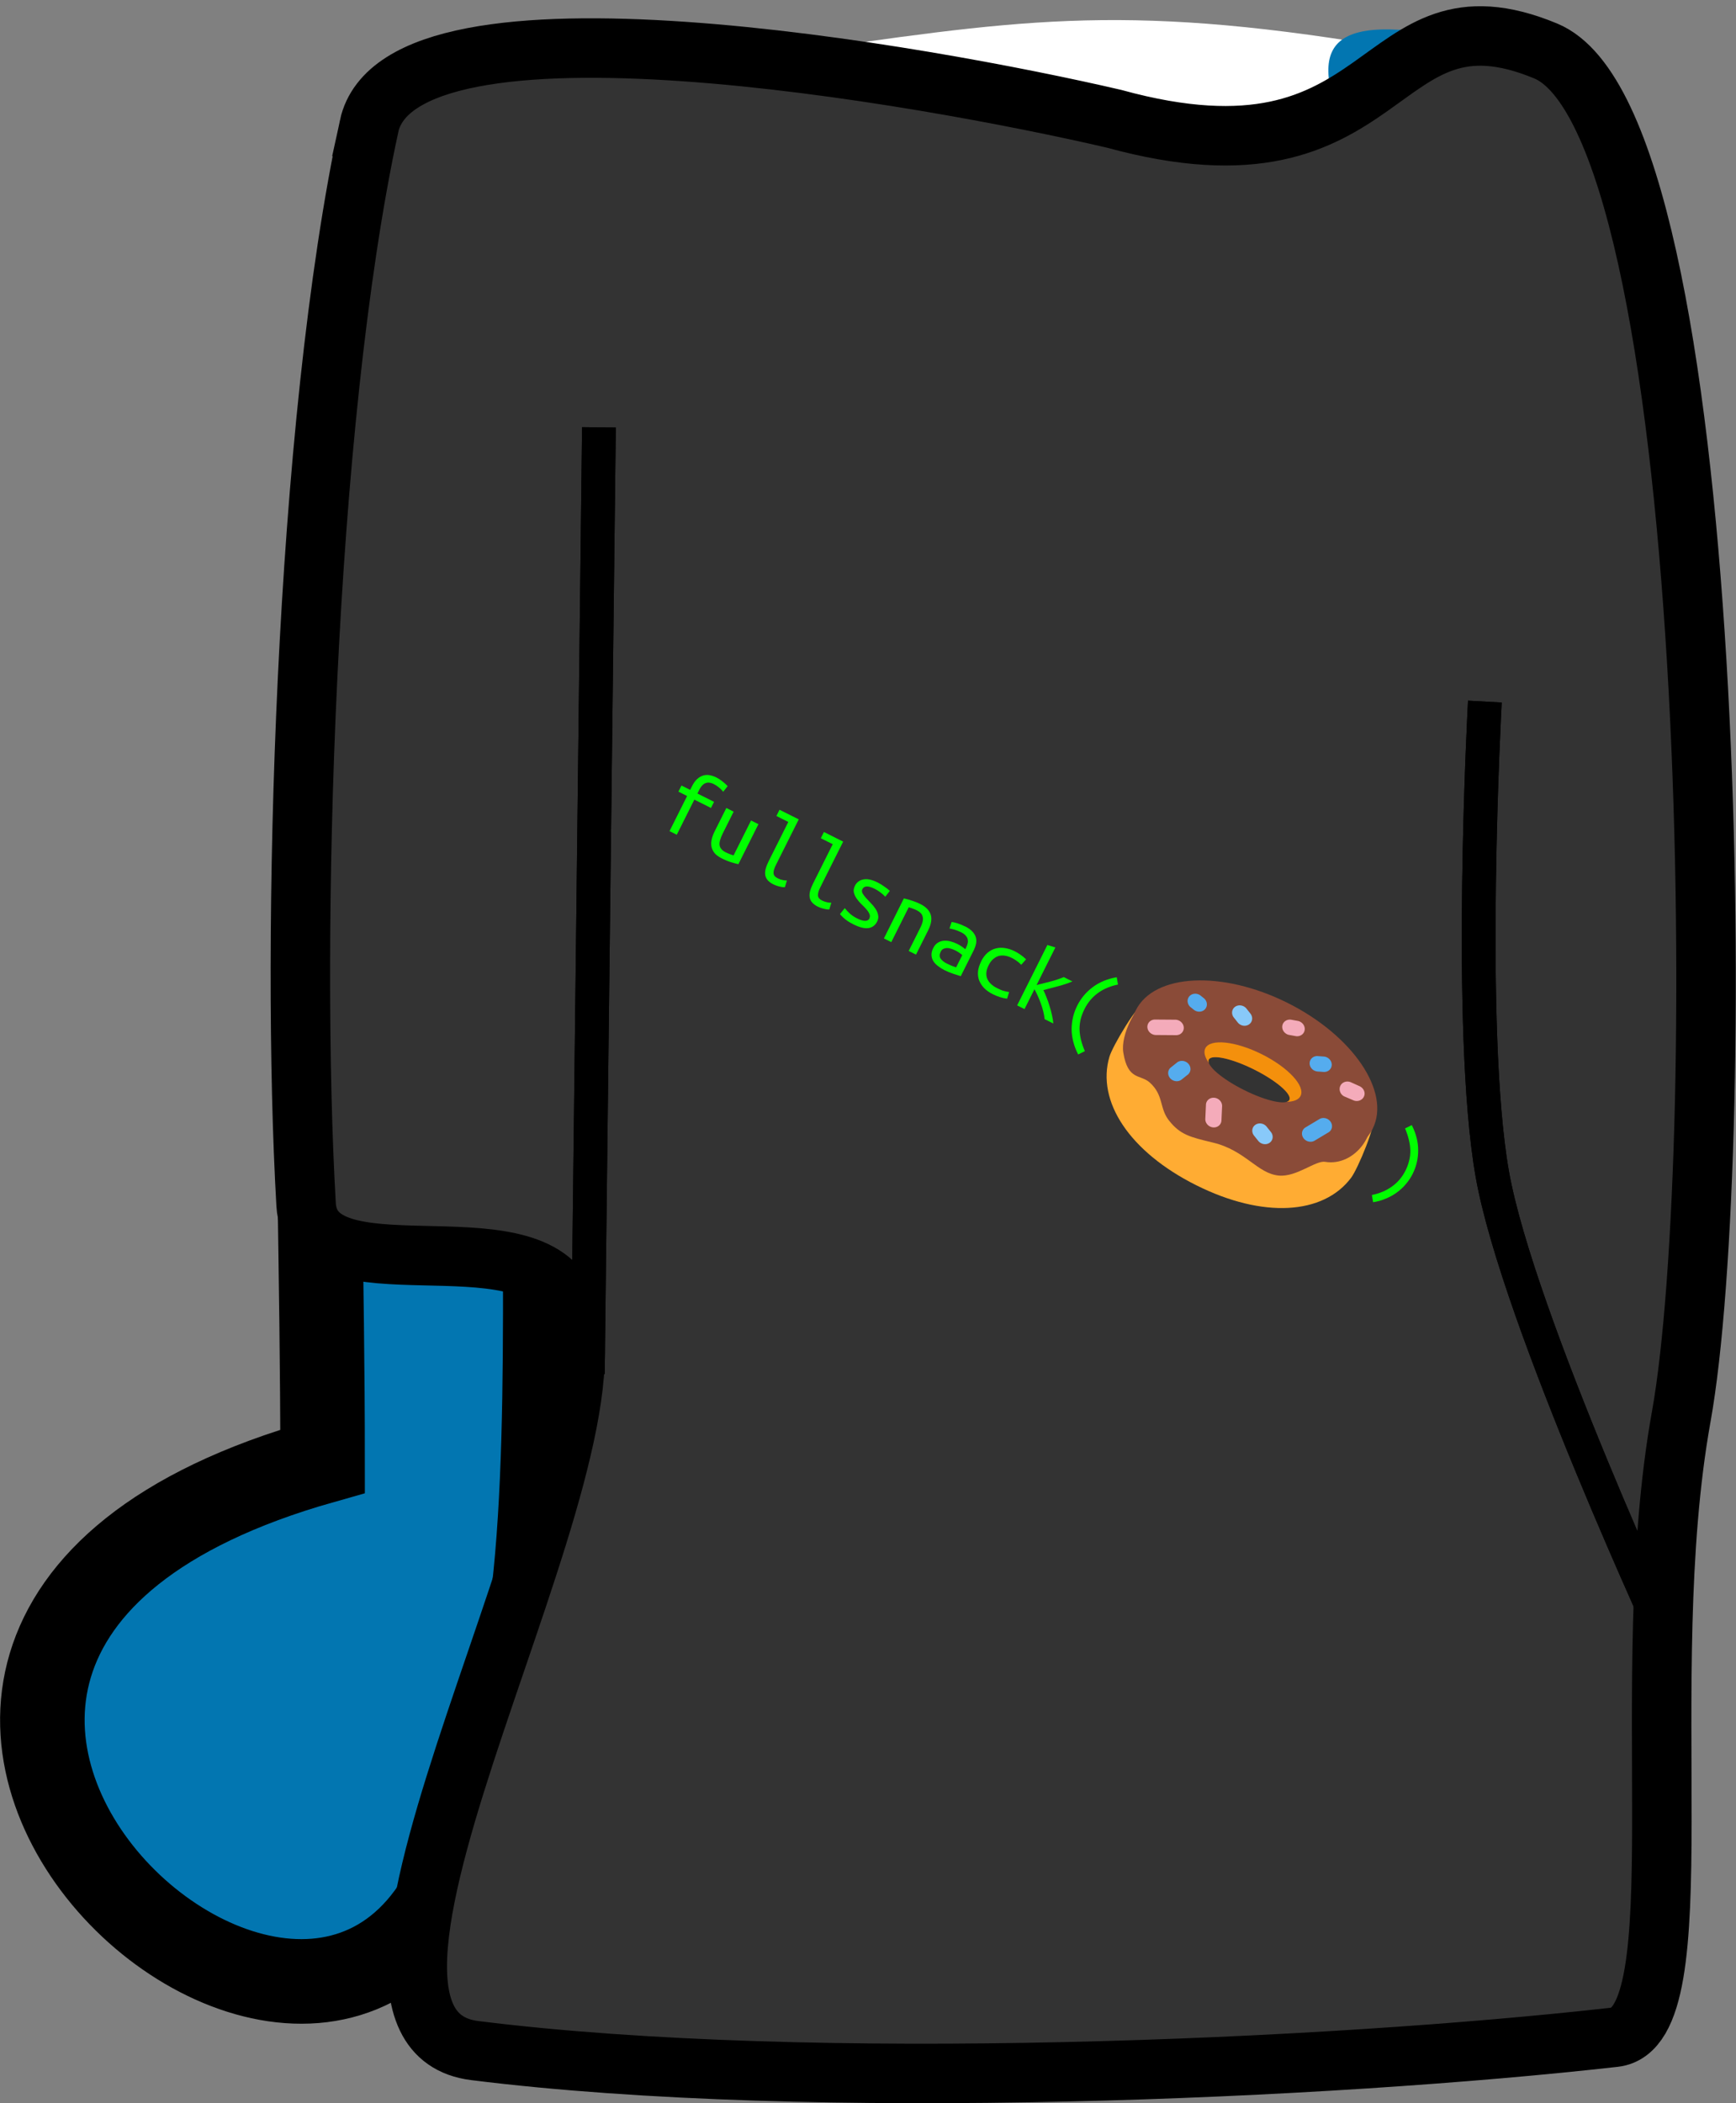 <?xml version="1.0" encoding="UTF-8" standalone="no"?>
<svg
   xmlns:dc="http://purl.org/dc/elements/1.1/"
   xmlns:cc="http://creativecommons.org/ns#"
   xmlns:rdf="http://www.w3.org/1999/02/22-rdf-syntax-ns#"
   xmlns:svg="http://www.w3.org/2000/svg"
   xmlns="http://www.w3.org/2000/svg"
   xmlns:sodipodi="http://sodipodi.sourceforge.net/DTD/sodipodi-0.dtd"
   xmlns:inkscape="http://www.inkscape.org/namespaces/inkscape"
   sodipodi:docname="fullsnack_shirt.svg"
   inkscape:version="1.0 (4035a4fb49, 2020-05-01)"
   id="svg8"
   version="1.1"
   viewBox="0 0 24.637 29.835"
   height="29.835mm"
   width="24.637mm">
  <rect x="0" y="0" width="24.637" height="29.835" fill="#808080" stroke="none"/>
  <defs
     id="defs2" />
  <sodipodi:namedview
     inkscape:document-rotation="0"
     inkscape:window-maximized="1"
     inkscape:window-y="-9"
     inkscape:window-x="-9"
     inkscape:window-height="1001"
     inkscape:window-width="1920"
     fit-margin-bottom="0"
     fit-margin-right="0"
     fit-margin-left="0"
     fit-margin-top="0"
     inkscape:pagecheckerboard="true"
     showgrid="false"
     inkscape:current-layer="layer1"
     inkscape:document-units="mm"
     inkscape:cy="16.861876"
     inkscape:cx="57.951723"
     inkscape:zoom="11.2"
     inkscape:pageshadow="2"
     inkscape:pageopacity="0.0"
     borderopacity="1.0"
     bordercolor="#666666"
     pagecolor="#ffffff"
     id="base" />
  <g
     style="display:inline"
     transform="translate(-329.973,-265.247)"
     id="layer1"
     inkscape:groupmode="layer"
     inkscape:label="Layer 1">
    <g
       transform="translate(329.973,264.319)"
       id="g5165"
       style="display:inline">
      <g
         inkscape:label="Layer 1"
         id="layer1-0"
         transform="translate(-84.473,-131.836)"
         style="display:inline" />
      <g
         transform="translate(-7.895,-28.53)"
         id="layer3-1"
         inkscape:label="Color">
        <path
           style="opacity:1;fill:#ffffff;fill-opacity:1;stroke:none;stroke-width:1.2;stroke-linecap:butt;stroke-linejoin:miter;stroke-miterlimit:4;stroke-dasharray:none;stroke-opacity:1"
           d="m 28.95,30.373 c 1.636,2.807 3.434,11.02 2.186,19.813 -0.037,2.612 -0.949,7.589 -0.949,8.244 0,0 -3.899,0.1 -7.229,0.036 -3.33,-0.064 -4.797,0.067 -8.216,0.063 0.029,-1.658 -5.398,-4.791 -2.268,-8.344 0,-5.167 -0.342,-10.519 0.472,-15.45 0.255,-4.327 4.856,-2.933 7.182,-4.677 2.924,-0.41 4.489,-0.527 8.822,0.314 z"
           id="path831-5"
           inkscape:connector-curvature="0"
           sodipodi:nodetypes="ccczcccccc" />
        <path
           style="fill:#0276b1;fill-opacity:1;stroke:none;stroke-width:0.265px;stroke-linecap:butt;stroke-linejoin:miter;stroke-opacity:1"
           d="m 16.725,36.815 c 0.26,-2.557 3.988,-6.623 3.988,-6.623 0,0 -4.511,-0.378 -5.88,1.069 -4.368,4.619 -2.36,18.925 -2.36,18.925 0,0 -4.58,2.615 -4.156,4.06 0.59,2.015 5.98,4.4 6.424,2.696 0.444,-1.704 1.287,-13.277 1.984,-20.127 z"
           id="path847"
           inkscape:connector-curvature="0"
           sodipodi:nodetypes="scscszs" />
        <path
           style="fill:#0276b1;fill-opacity:1;stroke:none;stroke-width:0.265px;stroke-linecap:butt;stroke-linejoin:miter;stroke-opacity:1"
           d="m 27.746,29.88 c -2.953,-0.168 1.604,3.785 1.358,8.541 -0.246,4.757 2.173,14.127 2.173,14.127 0,0 2.179,-16.525 -1.477,-21.956 -0.567,-0.843 -1.103,-0.659 -2.054,-0.713 z"
           id="path849"
           inkscape:connector-curvature="0"
           sodipodi:nodetypes="szcss" />
      </g>
      <g
         transform="translate(-7.895,-28.53)"
         id="layer2-2"
         inkscape:label="Re-ink"
         style="display:inline">
        <path
           sodipodi:nodetypes="cc"
           id="path905"
           d="m 15.306,52.993 c -0.423,4.242 -0.48,2.928 -0.565,5.536"
           style="fill:none;stroke:#000000;stroke-width:1.2;stroke-linecap:butt;stroke-linejoin:miter;stroke-miterlimit:4;stroke-dasharray:none;stroke-opacity:1" />
        <path
           style="opacity:1;fill:none;fill-opacity:1;stroke:#000000;stroke-width:1.2;stroke-linecap:butt;stroke-linejoin:miter;stroke-miterlimit:4;stroke-dasharray:none;stroke-opacity:1"
           d="m 28.95,30.373 c 0.956,0.116 2.429,6.043 2.719,9.241 0.47,5.182 -0.392,12.935 -1.639,15.524"
           id="path831"
           inkscape:connector-curvature="0"
           sodipodi:nodetypes="cac" />
        <path
           style="fill:none;stroke:#000000;stroke-width:1.2;stroke-linecap:butt;stroke-linejoin:miter;stroke-miterlimit:4;stroke-dasharray:none;stroke-opacity:1"
           d="m 16.395,36.579 c -1.649,5.875 0.179,15.296 -1.703,18.2 -1.274,7.36 -11.774,-1.891 -2.219,-4.593 0,-5.167 -0.342,-10.519 0.472,-15.45 0.255,-4.327 2.647,-4.226 5.174,-4.299"
           id="path856"
           inkscape:connector-curvature="0"
           sodipodi:nodetypes="ccccc" />
        <path
           style="fill:none;stroke:#000000;stroke-width:1.2;stroke-linecap:butt;stroke-linejoin:miter;stroke-miterlimit:4;stroke-dasharray:none;stroke-opacity:1"
           d="m 29.104,38.421 c -0.654,4.303 1.087,12.79 1.083,20.009"
           id="path858"
           inkscape:connector-curvature="0"
           sodipodi:nodetypes="cc" />
      </g>
    </g>
  </g>
  <g
     sodipodi:insensitive="true"
     style="display:inline"
     transform="translate(-106.029,-13.937)"
     inkscape:label="Re-ink"
     id="layer2"
     inkscape:groupmode="layer">
    <path
       sodipodi:nodetypes="csssszzcsc"
       inkscape:connector-curvature="0"
       id="path827-1"
       d="m 111.267,15.73 c -0.922,4.272 -1.11,11.545 -0.894,15.292 0.077,1.337 3.113,0.147 3.682,1.351 1.012,2.141 -4.003,10.311 -1.288,10.651 4.807,0.601 12.149,0.265 16.174,-0.189 1.203,-0.136 0.276,-5.072 0.948,-8.804 0.673,-3.732 0.556,-18.344 -1.924,-19.371 -2.48,-1.028 -2.118,2.063 -6.125,0.962 -2.641,-0.614 -10.126,-1.967 -10.574,0.108 z"
       style="display:inline;opacity:1;fill:#333333;fill-opacity:1;stroke:#000000;stroke-width:0.844px;stroke-linecap:butt;stroke-linejoin:miter;stroke-opacity:1" />
    <path
       sodipodi:nodetypes="cc"
       inkscape:connector-curvature="0"
       id="path829-0"
       d="M 114.371,33.427 114.529,19.999"
       style="display:inline;fill:none;stroke:#000000;stroke-width:0.479;stroke-linecap:butt;stroke-linejoin:miter;stroke-miterlimit:4;stroke-dasharray:none;stroke-opacity:1" />
    <path
       sodipodi:nodetypes="czc"
       inkscape:connector-curvature="0"
       id="path833-5"
       d="m 127.102,23.889 c 0,0 -0.256,4.651 0.105,6.7 0.361,2.049 2.558,6.774 2.558,6.774"
       style="display:inline;fill:none;stroke:#000000;stroke-width:0.479;stroke-linecap:butt;stroke-linejoin:miter;stroke-miterlimit:4;stroke-dasharray:none;stroke-opacity:1" />
    <path
       sodipodi:nodetypes="cc"
       inkscape:connector-curvature="0"
       id="path829"
       d="M 114.371,33.427 114.529,19.999"
       style="fill:none;stroke:#000000;stroke-width:0.479;stroke-linecap:butt;stroke-linejoin:miter;stroke-miterlimit:4;stroke-dasharray:none;stroke-opacity:1" />
    <path
       sodipodi:nodetypes="czc"
       inkscape:connector-curvature="0"
       id="path833"
       d="m 127.102,23.889 c 0,0 -0.256,4.651 0.105,6.7 0.361,2.049 2.558,6.774 2.558,6.774"
       style="fill:none;stroke:#000000;stroke-width:0.479;stroke-linecap:butt;stroke-linejoin:miter;stroke-miterlimit:4;stroke-dasharray:none;stroke-opacity:1" />
    <g
       id="g1537"
       transform="matrix(0.376,0.188,-0.175,0.349,91.177,1.216)">
      <path
         style="stroke-width:0.265"
         id="path1468"
         d="m 103.734,28.435 c -0.277,1.659 -2.043,2.765 -4.563,2.765 -2.52,0 -4.286,-1.106 -4.562,-2.765 -0.065,-0.391 0.041,-2.148 0.279,-2.489 0.677,-0.969 0.919,2.742 4.283,2.742 3.664,0 3.609,-3.712 4.286,-2.742 0.238,0.34 0.342,2.097 0.277,2.489 z"
         fill="#ffac33" />
      <path
         style="stroke-width:0.265"
         id="path1470"
         d="m 99.172,23.79 c -2.469,0 -4.47,1.213 -4.47,2.709 0,1.496 2.001,2.709 4.47,2.709 2.469,0 4.47,-1.213 4.47,-2.709 0,-1.496 -2.002,-2.709 -4.47,-2.709 z m 0,3.539 c -0.84,0 -1.521,-0.186 -1.521,-0.415 0,-0.229 0.681,-0.415 1.521,-0.415 0.84,0 1.521,0.185 1.521,0.415 2.7e-4,0.229 -0.681,0.415 -1.521,0.415 z"
         fill="#8a4b38" />
      <path
         style="stroke-width:0.265"
         id="path1472"
         d="m 94.84,26.073 c -0.173,0.276 -0.243,1.454 0.127,2.005 0.565,0.841 0.841,0.415 1.256,0.542 0.618,0.189 0.664,0.677 1.152,0.922 0.553,0.276 0.875,0.196 1.659,0 1.106,-0.276 1.809,0.288 2.488,0 0.557,-0.236 0.876,-1.095 1.187,-1.198 0.986,-0.329 1.195,-1.885 0.461,-2.523 -0.23,0.484 -1.359,2.224 -2.085,2.305 -0.726,0.081 -2.904,0.265 -3.825,-0.207 -0.922,-0.472 -1.855,-1.06 -1.97,-1.221 -0.115,-0.162 -0.449,-0.622 -0.449,-0.622 z"
         fill="#8a4b38" />
      <path
         style="stroke-width:0.265"
         id="path1474"
         d="m 99.172,25.877 c -0.993,0 -1.797,0.325 -1.797,0.726 0,0.156 0.123,0.3 0.329,0.418 -0.033,-0.034 -0.053,-0.07 -0.053,-0.107 0,-0.229 0.681,-0.415 1.521,-0.415 0.84,0 1.521,0.185 1.521,0.415 0,0.037 -0.019,0.072 -0.053,0.107 0.207,-0.118 0.33,-0.262 0.33,-0.418 2.6e-4,-0.401 -0.805,-0.726 -1.797,-0.726 z"
         fill="#f4900c" />
      <path
         style="stroke-width:0.265"
         id="path1476"
         d="m 95.554,27.006 a 0.276,0.276 0 0 1 -0.129,-0.521 l 0.611,-0.323 a 0.276,0.276 0 0 1 0.374,0.115 c 0.071,0.135 0.02,0.302 -0.115,0.374 l -0.611,0.323 a 0.276,0.276 0 0 1 -0.129,0.032 z m 3.145,2.062 c -0.108,0 -0.211,-0.064 -0.256,-0.171 l -0.196,-0.473 a 0.276,0.276 0 1 1 0.511,-0.211 l 0.196,0.473 a 0.276,0.276 0 0 1 -0.255,0.382 z"
         fill="#f4abba" />
      <path
         style="stroke-width:0.265"
         id="path1478"
         d="m 101.833,27.962 a 0.276,0.276 0 0 1 -0.238,-0.417 l 0.3,-0.507 a 0.277,0.277 0 0 1 0.476,0.282 l -0.3,0.507 c -0.052,0.087 -0.144,0.136 -0.238,0.136 z"
         fill="#55acee" />
      <path
         style="stroke-width:0.265"
         id="path1480"
         d="m 102.294,25.908 c -0.148,0 -0.271,-0.127 -0.276,-0.277 a 0.281,0.281 0 0 1 0.266,-0.291 l 0.322,-0.014 c 0.155,-0.002 0.281,0.113 0.286,0.265 0.006,0.153 -0.114,0.29 -0.266,0.295 l -0.322,0.021 z m -2.673,-1.091 a 0.277,0.277 0 0 1 -0.084,-0.54 l 0.219,-0.069 a 0.277,0.277 0 0 1 0.167,0.528 l -0.219,0.069 a 0.277,0.277 0 0 1 -0.083,0.013 z"
         fill="#f4abba" />
      <path
         style="stroke-width:0.265"
         id="path1482"
         d="m 98.088,25.266 c -0.042,0 -0.084,-0.009 -0.123,-0.029 l -0.207,-0.104 a 0.277,0.277 0 0 1 0.247,-0.495 l 0.207,0.104 a 0.277,0.277 0 0 1 -0.124,0.524 z m 2.408,3.514 a 0.278,0.278 0 0 1 -0.123,-0.029 l -0.207,-0.103 a 0.276,0.276 0 0 1 0.246,-0.495 l 0.207,0.103 a 0.276,0.276 0 0 1 -0.123,0.524 z"
         fill="#88c9f9" />
      <path
         style="stroke-width:0.265"
         id="path1484"
         d="m 96.879,28.17 a 0.276,0.276 0 0 1 -0.254,-0.385 l 0.104,-0.242 a 0.277,0.277 0 1 1 0.508,0.218 l -0.104,0.242 c -0.045,0.105 -0.147,0.167 -0.254,0.167 z m 4.125,-2.615 a 0.276,0.276 0 0 1 -0.111,-0.53 l 0.184,-0.081 c 0.14,-0.061 0.303,0.003 0.364,0.142 a 0.277,0.277 0 0 1 -0.142,0.364 l -0.184,0.081 a 0.275,0.275 0 0 1 -0.111,0.023 z m -4.493,-0.011 c -0.021,0 -0.042,-0.002 -0.062,-0.007 l -0.15,-0.034 a 0.277,0.277 0 0 1 0.124,-0.539 l 0.15,0.034 a 0.277,0.277 0 0 1 -0.062,0.546 z"
         fill="#55acee" />
    </g>
    <g
       style="font-style:normal;font-weight:normal;font-size:2.117px;line-height:1.25;font-family:sans-serif;letter-spacing:0px;word-spacing:0px;fill:#000000;fill-opacity:1;stroke:none;stroke-width:0.265"
       id="text1543"
       transform="rotate(26.605)"
       aria-label="fullsnack(      )">
      <path
         id="path1559"
         style="font-style:normal;font-variant:normal;font-weight:normal;font-stretch:normal;font-size:1.411px;font-family:'Ubuntu Mono';-inkscape-font-specification:'Ubuntu Mono';text-align:center;text-anchor:middle;fill:#00ff00;stroke-width:0.265"
         d="m 114.819,-28.737 v -0.557 h -0.138 v -0.097 h 0.138 v -0.059 q 0,-0.076 0.021,-0.126 0.021,-0.051 0.055,-0.082 0.035,-0.031 0.08,-0.044 0.047,-0.013 0.097,-0.013 0.051,0 0.102,0.011 0.052,0.011 0.097,0.027 l -0.021,0.1 q -0.031,-0.016 -0.078,-0.027 -0.047,-0.011 -0.095,-0.011 -0.03,0 -0.056,0.009 -0.025,0.007 -0.045,0.027 -0.02,0.018 -0.031,0.051 -0.011,0.031 -0.011,0.079 v 0.058 h 0.264 v 0.097 h -0.264 v 0.557 z" />
      <path
         id="path1561"
         style="font-style:normal;font-variant:normal;font-weight:normal;font-stretch:normal;font-size:1.411px;font-family:'Ubuntu Mono';-inkscape-font-specification:'Ubuntu Mono';text-align:center;text-anchor:middle;fill:#00ff00;stroke-width:0.265"
         d="m 115.903,-28.755 q -0.038,0.01 -0.102,0.021 -0.062,0.011 -0.147,0.011 -0.075,0 -0.124,-0.021 -0.049,-0.023 -0.08,-0.062 -0.031,-0.041 -0.044,-0.096 -0.013,-0.055 -0.013,-0.121 v -0.368 h 0.116 v 0.343 q 0,0.121 0.035,0.172 0.037,0.051 0.121,0.051 0.018,0 0.037,-0.001 0.02,-0.001 0.037,-0.003 0.017,-0.003 0.03,-0.004 0.013,-0.003 0.017,-0.004 v -0.553 h 0.117 z" />
      <path
         id="path1563"
         style="font-style:normal;font-variant:normal;font-weight:normal;font-stretch:normal;font-size:1.411px;font-family:'Ubuntu Mono';-inkscape-font-specification:'Ubuntu Mono';text-align:center;text-anchor:middle;fill:#00ff00;stroke-width:0.265"
         d="m 116.48,-28.721 q -0.062,0 -0.103,-0.017 -0.041,-0.017 -0.065,-0.051 -0.024,-0.034 -0.034,-0.083 -0.01,-0.051 -0.01,-0.117 v -0.619 h -0.189 v -0.099 h 0.305 v 0.718 q 0,0.049 0.006,0.08 0.007,0.031 0.02,0.051 0.014,0.018 0.034,0.025 0.02,0.007 0.047,0.007 0.041,0 0.076,-0.01 0.035,-0.01 0.055,-0.021 l 0.017,0.099 q -0.008,0.004 -0.024,0.011 -0.015,0.006 -0.037,0.011 -0.021,0.006 -0.047,0.01 -0.024,0.004 -0.051,0.004 z" />
      <path
         id="path1565"
         style="font-style:normal;font-variant:normal;font-weight:normal;font-stretch:normal;font-size:1.411px;font-family:'Ubuntu Mono';-inkscape-font-specification:'Ubuntu Mono';text-align:center;text-anchor:middle;fill:#00ff00;stroke-width:0.265"
         d="m 117.185,-28.721 q -0.062,0 -0.103,-0.017 -0.041,-0.017 -0.065,-0.051 -0.024,-0.034 -0.034,-0.083 -0.01,-0.051 -0.01,-0.117 v -0.619 h -0.189 v -0.099 h 0.305 v 0.718 q 0,0.049 0.006,0.08 0.007,0.031 0.02,0.051 0.014,0.018 0.034,0.025 0.02,0.007 0.047,0.007 0.041,0 0.076,-0.01 0.035,-0.01 0.055,-0.021 l 0.017,0.099 q -0.008,0.004 -0.024,0.011 -0.015,0.006 -0.037,0.011 -0.021,0.006 -0.047,0.01 -0.024,0.004 -0.051,0.004 z" />
      <path
         id="path1567"
         style="font-style:normal;font-variant:normal;font-weight:normal;font-stretch:normal;font-size:1.411px;font-family:'Ubuntu Mono';-inkscape-font-specification:'Ubuntu Mono';text-align:center;text-anchor:middle;fill:#00ff00;stroke-width:0.265"
         d="m 117.909,-28.901 q 0,-0.035 -0.03,-0.058 -0.028,-0.023 -0.072,-0.04 -0.042,-0.017 -0.093,-0.032 -0.051,-0.017 -0.095,-0.041 -0.042,-0.024 -0.072,-0.059 -0.028,-0.035 -0.028,-0.092 0,-0.079 0.064,-0.131 0.065,-0.054 0.202,-0.054 0.054,0 0.11,0.009 0.058,0.007 0.099,0.02 l -0.021,0.104 q -0.011,-0.006 -0.031,-0.011 -0.02,-0.007 -0.045,-0.011 -0.025,-0.006 -0.055,-0.009 -0.028,-0.003 -0.055,-0.003 -0.152,0 -0.152,0.083 0,0.03 0.028,0.051 0.03,0.02 0.073,0.037 0.044,0.017 0.095,0.035 0.051,0.017 0.095,0.042 0.044,0.025 0.072,0.062 0.03,0.035 0.03,0.09 0,0.089 -0.069,0.138 -0.069,0.048 -0.219,0.048 -0.068,0 -0.124,-0.011 -0.056,-0.011 -0.107,-0.034 l 0.023,-0.106 q 0.049,0.023 0.103,0.038 0.055,0.014 0.117,0.014 0.159,0 0.159,-0.08 z" />
      <path
         id="path1569"
         style="font-style:normal;font-variant:normal;font-weight:normal;font-stretch:normal;font-size:1.411px;font-family:'Ubuntu Mono';-inkscape-font-specification:'Ubuntu Mono';text-align:center;text-anchor:middle;fill:#00ff00;stroke-width:0.265"
         d="m 118.22,-29.373 q 0.064,-0.016 0.126,-0.024 0.064,-0.009 0.119,-0.009 0.131,0 0.198,0.068 0.068,0.068 0.068,0.217 v 0.384 h -0.116 v -0.363 q 0,-0.064 -0.011,-0.103 -0.011,-0.04 -0.033,-0.061 -0.02,-0.023 -0.049,-0.031 -0.028,-0.009 -0.062,-0.009 -0.028,0 -0.061,0.004 -0.031,0.003 -0.061,0.009 v 0.553 h -0.117 z" />
      <path
         id="path1571"
         style="font-style:normal;font-variant:normal;font-weight:normal;font-stretch:normal;font-size:1.411px;font-family:'Ubuntu Mono';-inkscape-font-specification:'Ubuntu Mono';text-align:center;text-anchor:middle;fill:#00ff00;stroke-width:0.265"
         d="m 119.185,-28.82 q 0.044,0 0.078,-0.003 0.035,-0.003 0.058,-0.007 v -0.195 q -0.023,-0.007 -0.055,-0.011 -0.031,-0.004 -0.066,-0.004 -0.033,0 -0.064,0.006 -0.031,0.004 -0.055,0.017 -0.024,0.013 -0.04,0.034 -0.015,0.02 -0.015,0.051 0,0.064 0.042,0.089 0.044,0.024 0.117,0.024 z m -0.011,-0.587 q 0.073,0 0.123,0.018 0.051,0.018 0.082,0.051 0.031,0.032 0.044,0.079 0.013,0.047 0.013,0.102 v 0.409 q -0.041,0.007 -0.109,0.017 -0.066,0.01 -0.137,0.01 -0.054,0 -0.104,-0.01 -0.051,-0.009 -0.09,-0.031 -0.04,-0.024 -0.064,-0.065 -0.024,-0.041 -0.024,-0.104 0,-0.056 0.024,-0.095 0.025,-0.04 0.064,-0.064 0.04,-0.024 0.089,-0.034 0.051,-0.011 0.102,-0.011 0.069,0 0.135,0.016 v -0.032 q 0,-0.03 -0.007,-0.056 -0.006,-0.028 -0.024,-0.051 -0.017,-0.023 -0.048,-0.035 -0.03,-0.014 -0.078,-0.014 -0.061,0 -0.106,0.009 -0.045,0.009 -0.069,0.017 l -0.014,-0.096 q 0.024,-0.011 0.079,-0.02 0.057,-0.009 0.12,-0.009 z" />
      <path
         id="path1573"
         style="font-style:normal;font-variant:normal;font-weight:normal;font-stretch:normal;font-size:1.411px;font-family:'Ubuntu Mono';-inkscape-font-specification:'Ubuntu Mono';text-align:center;text-anchor:middle;fill:#00ff00;stroke-width:0.265"
         d="m 119.6,-29.063 q 0,-0.089 0.028,-0.154 0.028,-0.065 0.078,-0.107 0.049,-0.042 0.114,-0.062 0.066,-0.021 0.141,-0.021 0.048,0 0.095,0.007 0.048,0.006 0.102,0.023 l -0.027,0.1 q -0.047,-0.017 -0.086,-0.021 -0.038,-0.006 -0.078,-0.006 -0.051,0 -0.096,0.014 -0.045,0.013 -0.079,0.042 -0.032,0.028 -0.052,0.075 -0.02,0.045 -0.02,0.11 0,0.062 0.018,0.107 0.018,0.044 0.051,0.073 0.034,0.028 0.08,0.042 0.047,0.014 0.103,0.014 0.045,0 0.086,-0.004 0.042,-0.006 0.092,-0.023 l 0.017,0.097 q -0.049,0.018 -0.1,0.025 -0.051,0.009 -0.11,0.009 -0.079,0 -0.145,-0.021 -0.065,-0.023 -0.113,-0.065 -0.047,-0.042 -0.073,-0.106 -0.025,-0.065 -0.025,-0.15 z" />
      <path
         id="path1575"
         style="font-style:normal;font-variant:normal;font-weight:normal;font-stretch:normal;font-size:1.411px;font-family:'Ubuntu Mono';-inkscape-font-specification:'Ubuntu Mono';text-align:center;text-anchor:middle;fill:#00ff00;stroke-width:0.265"
         d="m 120.572,-29.097 q 0.038,0.028 0.086,0.072 0.048,0.042 0.095,0.092 0.048,0.049 0.09,0.102 0.042,0.051 0.068,0.095 h -0.138 q -0.027,-0.044 -0.066,-0.089 -0.04,-0.047 -0.085,-0.089 -0.044,-0.042 -0.089,-0.078 -0.044,-0.035 -0.079,-0.059 v 0.315 h -0.117 v -0.958 l 0.117,-0.02 v 0.597 q 0.078,-0.068 0.155,-0.134 0.078,-0.068 0.14,-0.14 h 0.137 q -0.061,0.072 -0.147,0.148 -0.085,0.076 -0.167,0.147 z" />
      <path
         id="path1577"
         style="font-style:normal;font-variant:normal;font-weight:normal;font-stretch:normal;font-size:1.411px;font-family:'Ubuntu Mono';-inkscape-font-specification:'Ubuntu Mono';text-align:center;text-anchor:middle;fill:#00ff00;stroke-width:0.265"
         d="m 121.484,-29.641 q -0.131,0.102 -0.2,0.234 -0.069,0.133 -0.069,0.289 0,0.079 0.015,0.15 0.017,0.071 0.049,0.135 0.034,0.065 0.085,0.126 0.052,0.061 0.123,0.121 l -0.064,0.085 q -0.162,-0.12 -0.243,-0.278 -0.079,-0.159 -0.079,-0.336 0,-0.175 0.08,-0.334 0.08,-0.159 0.241,-0.277 l 0.062,0.085 z" />
      <path
         id="path1579"
         style="font-style:normal;font-variant:normal;font-weight:normal;font-stretch:normal;font-size:1.411px;font-family:'Ubuntu Mono';-inkscape-font-specification:'Ubuntu Mono';text-align:center;text-anchor:middle;fill:#00ff00;stroke-width:0.265"
         d="m 126.043,-28.586 q 0.131,-0.102 0.2,-0.234 0.071,-0.133 0.071,-0.289 0,-0.079 -0.017,-0.15 -0.015,-0.071 -0.049,-0.135 -0.034,-0.065 -0.086,-0.126 -0.051,-0.061 -0.121,-0.121 l 0.064,-0.085 q 0.162,0.12 0.241,0.279 0.08,0.158 0.08,0.334 0,0.087 -0.021,0.172 -0.02,0.085 -0.061,0.164 -0.04,0.078 -0.1,0.147 -0.059,0.071 -0.14,0.128 l -0.062,-0.085 z" />
    </g>
  </g>
</svg>
